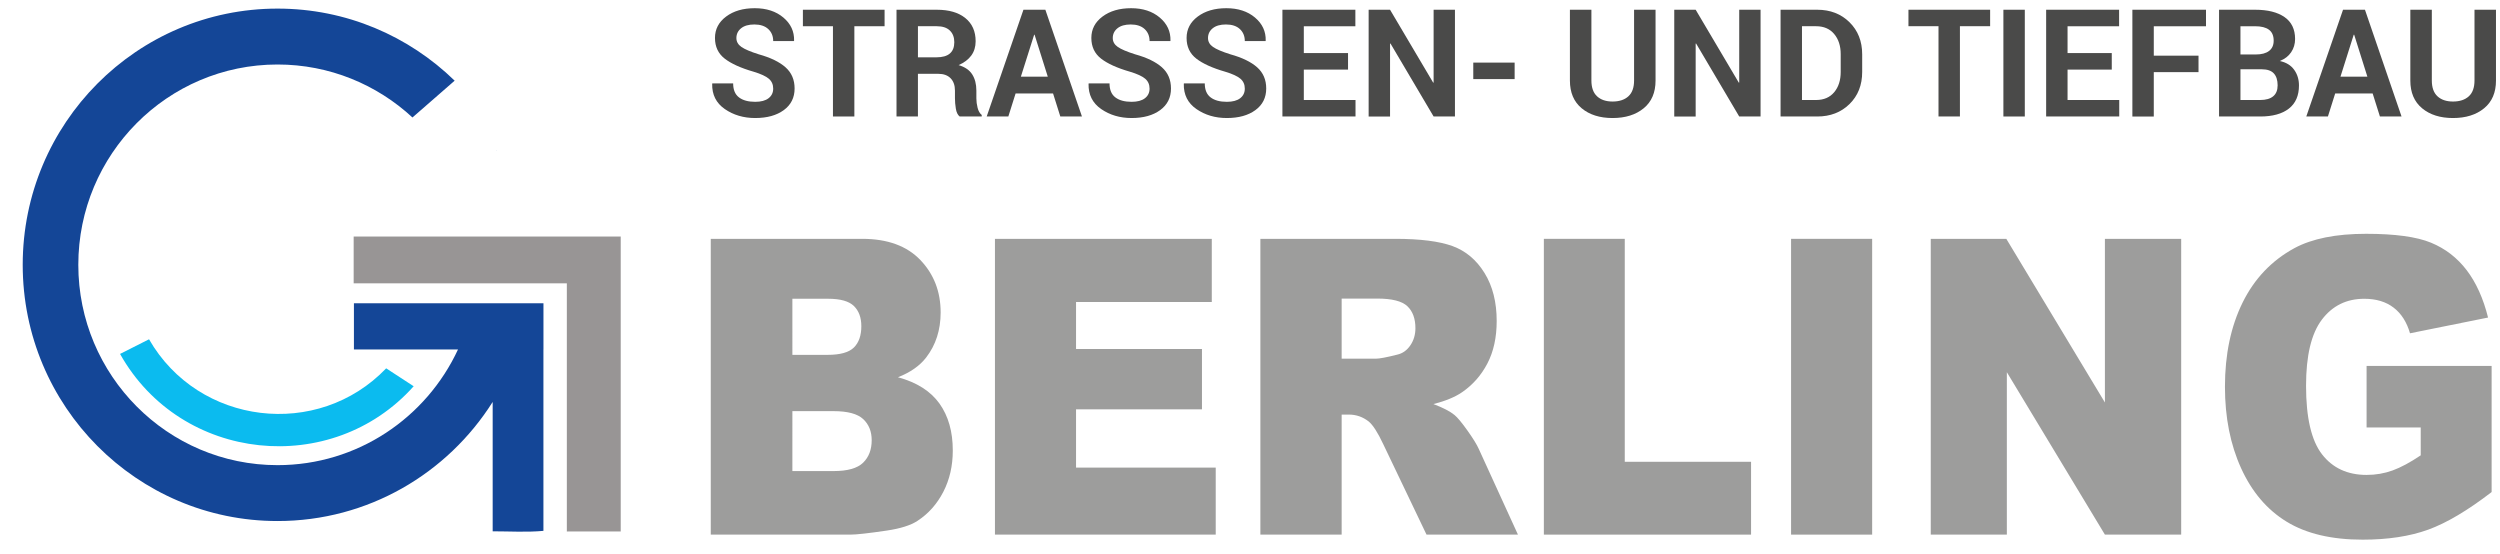 <?xml version="1.0" encoding="utf-8"?>
<!-- Generator: Adobe Illustrator 16.0.0, SVG Export Plug-In . SVG Version: 6.00 Build 0)  -->
<!DOCTYPE svg PUBLIC "-//W3C//DTD SVG 1.1//EN" "http://www.w3.org/Graphics/SVG/1.1/DTD/svg11.dtd">
<svg version="1.1" id="Ebene_1" xmlns="http://www.w3.org/2000/svg" xmlns:xlink="http://www.w3.org/1999/xlink" x="0px" y="0px"
	 width="340.16px" height="75.333px" viewBox="0 0 340.16 75.333" enable-background="new 0 0 340.16 75.333" xml:space="preserve">
<g>
	<g>
		<g>
			<polygon fill-rule="evenodd" clip-rule="evenodd" fill="#144697" points="67.581,20.496 67.581,20.546 67.619,20.542 			"/>
			<path fill-rule="evenodd" clip-rule="evenodd" fill="#144697" d="M73.946,41.261h-2.597c-0.001,0-0.004-0.002-0.006-0.002
				l0.001,0.002H48.156v6.286h14.163C58.004,56.842,48.635,63.29,37.762,63.29c-14.967,0-27.107-12.208-27.107-27.257
				c0-15.05,12.14-27.257,27.107-27.257c7.082,0,13.529,2.734,18.359,7.208l5.741-5.008c-6.24-6.069-14.737-9.806-24.1-9.806
				C18.618,1.17,3.09,16.783,3.09,36.033c0,19.249,15.528,34.861,34.672,34.861c12.317,0,23.126-6.468,29.273-16.205v17.602
				c2.259,0,4.672,0.151,6.905-0.061V47.547h0.005V41.261z"/>
		</g>
		<path fill-rule="evenodd" clip-rule="evenodd" fill="#989595" d="M80.436,32.185h-3.31H48.121v6.363h29.005V72.32
			c0.029-0.001,0.059-0.003,0.089-0.003h7.243V32.185H80.436z"/>
		<g>
			<path fill="#9D9D9C" d="M96.709,32.497h20.609c3.435,0,6.072,0.961,7.911,2.883c1.839,1.922,2.759,4.301,2.759,7.137
				c0,2.38-0.656,4.42-1.969,6.123c-0.875,1.135-2.155,2.032-3.84,2.69c2.56,0.696,4.443,1.891,5.651,3.583
				c1.207,1.693,1.811,3.821,1.811,6.382c0,2.086-0.43,3.963-1.289,5.628c-0.859,1.666-2.033,2.983-3.524,3.953
				c-0.923,0.604-2.317,1.043-4.181,1.318c-2.479,0.366-4.123,0.549-4.934,0.549H96.709V32.497z M107.815,48.283h4.788
				c1.717,0,2.912-0.334,3.585-1.003c0.672-0.667,1.009-1.632,1.009-2.896c0-1.171-0.336-2.085-1.009-2.745
				c-0.673-0.659-1.843-0.989-3.512-0.989h-4.861V48.283z M107.815,64.095h5.614c1.896,0,3.233-0.379,4.01-1.139
				c0.778-0.76,1.167-1.78,1.167-3.061c0-1.19-0.385-2.146-1.155-2.87c-0.77-0.722-2.119-1.084-4.047-1.084h-5.59V64.095z"/>
			<path fill="#9D9D9C" d="M135.376,32.497h29.504v8.593H146.41v6.396h17.135v8.209H146.41v7.933h19.006v9.115h-30.04V32.497z"/>
			<path fill="#9D9D9C" d="M171.491,72.743V32.497h18.351c3.402,0,6.003,0.33,7.803,0.989c1.797,0.659,3.248,1.88,4.35,3.665
				c1.102,1.784,1.651,3.958,1.651,6.52c0,2.233-0.42,4.159-1.263,5.778c-0.844,1.621-2.003,2.934-3.479,3.94
				c-0.938,0.64-2.228,1.171-3.865,1.592c1.312,0.496,2.266,0.99,2.866,1.484c0.404,0.33,0.991,1.034,1.761,2.115
				c0.769,1.081,1.282,1.915,1.541,2.5l5.332,11.663h-12.44l-5.884-12.299c-0.746-1.592-1.41-2.625-1.993-3.102
				c-0.795-0.621-1.693-0.934-2.698-0.934h-0.972v16.335H171.491z M182.551,48.804h4.642c0.503,0,1.475-0.183,2.916-0.549
				c0.729-0.165,1.326-0.585,1.787-1.263c0.462-0.677,0.692-1.454,0.692-2.334c0-1.298-0.364-2.295-1.093-2.991
				c-0.73-0.696-2.1-1.043-4.108-1.043h-4.836V48.804z"/>
			<path fill="#9D9D9C" d="M210.062,32.497h11.01v30.336h17.184v9.91h-28.193V32.497z"/>
			<path fill="#9D9D9C" d="M243.7,32.497h11.033v40.246H243.7V32.497z"/>
			<path fill="#9D9D9C" d="M262.705,32.497h10.281l13.416,22.266V32.497h10.378v40.246h-10.378L273.06,50.645v22.098h-10.354V32.497
				z"/>
			<path fill="#9D9D9C" d="M322.007,58.166v-8.374h17.014V66.95c-3.257,2.507-6.137,4.215-8.64,5.121
				c-2.504,0.905-5.474,1.358-8.908,1.358c-4.229,0-7.676-0.814-10.341-2.443c-2.666-1.629-4.731-4.054-6.197-7.275
				c-1.468-3.221-2.2-6.917-2.2-11.09c0-4.393,0.803-8.213,2.406-11.462c1.604-3.248,3.953-5.714,7.048-7.398
				c2.414-1.299,5.663-1.949,9.746-1.949c3.938,0,6.882,0.403,8.835,1.208c1.952,0.806,3.572,2.055,4.86,3.748
				c1.288,1.692,2.257,3.839,2.904,6.438l-10.621,2.141c-0.437-1.519-1.179-2.681-2.224-3.486c-1.045-0.805-2.378-1.208-3.998-1.208
				c-2.414,0-4.338,0.947-5.771,2.842c-1.435,1.895-2.151,4.891-2.151,8.991c0,4.355,0.725,7.466,2.176,9.333
				c1.449,1.867,3.471,2.8,6.062,2.8c1.232,0,2.407-0.201,3.525-0.604c1.117-0.403,2.397-1.089,3.84-2.06v-3.788H322.007z"/>
		</g>
	</g>
	<path fill-rule="evenodd" clip-rule="evenodd" fill="#0BBBEF" d="M52.544,50.117c-9.263,9.69-25.527,7.778-32.265-3.952
		l-0.854,0.43c-0.04,0.022-0.079,0.041-0.118,0.06l-2.972,1.501c8.307,14.815,28.849,16.841,39.952,4.399L52.544,50.117z"/>
	<g>
		<path fill="#4A4A49" d="M105.204,12.06c0-0.559-0.198-1.008-0.594-1.347c-0.396-0.339-1.089-0.659-2.08-0.958
			c-1.729-0.499-3.037-1.091-3.921-1.776c-0.884-0.685-1.327-1.623-1.327-2.813c0-1.19,0.507-2.163,1.521-2.918
			c1.014-0.755,2.31-1.132,3.886-1.132c1.596,0,2.896,0.424,3.901,1.272c1.004,0.847,1.49,1.894,1.457,3.137l-0.02,0.06h-2.823
			c0-0.672-0.225-1.216-0.673-1.632c-0.449-0.416-1.079-0.623-1.891-0.623c-0.778,0-1.38,0.173-1.806,0.519
			c-0.425,0.346-0.638,0.789-0.638,1.327c0,0.492,0.228,0.896,0.684,1.212c0.456,0.316,1.242,0.65,2.359,1.003
			c1.603,0.445,2.816,1.034,3.641,1.766c0.825,0.732,1.237,1.693,1.237,2.883c0,1.244-0.491,2.225-1.471,2.943
			c-0.981,0.718-2.277,1.077-3.886,1.077c-1.583,0-2.963-0.407-4.141-1.222c-1.177-0.815-1.749-1.957-1.716-3.427l0.02-0.06h2.833
			c0,0.865,0.265,1.499,0.793,1.9c0.529,0.403,1.266,0.604,2.21,0.604c0.792,0,1.396-0.163,1.815-0.489
			C104.994,13.041,105.204,12.605,105.204,12.06z"/>
		<path fill="#4A4A49" d="M120.358,3.569h-4.11v12.281h-2.913V3.569h-4.09V1.325h11.114V3.569z"/>
		<path fill="#4A4A49" d="M124.897,10.044v5.806h-2.914V1.325h5.478c1.656,0,2.951,0.377,3.886,1.132s1.402,1.807,1.402,3.158
			c0,0.751-0.196,1.396-0.589,1.936c-0.393,0.539-0.968,0.974-1.726,1.307c0.858,0.253,1.475,0.675,1.851,1.267
			c0.375,0.592,0.563,1.324,0.563,2.195v1.067c0,0.406,0.055,0.83,0.165,1.272c0.11,0.442,0.298,0.77,0.564,0.982v0.209h-3.003
			c-0.266-0.213-0.439-0.568-0.519-1.067s-0.12-0.971-0.12-1.417v-1.028c0-0.725-0.198-1.289-0.594-1.691s-0.953-0.604-1.671-0.604
			H124.897z M124.897,7.799h2.514c0.818,0,1.429-0.173,1.831-0.519c0.403-0.346,0.604-0.858,0.604-1.537
			c0-0.665-0.201-1.193-0.604-1.586c-0.402-0.393-0.996-0.589-1.78-0.589h-2.564V7.799z"/>
		<path fill="#4A4A49" d="M143.284,12.718h-5.098l-0.988,3.132h-2.943l4.998-14.526h2.983l4.978,14.526h-2.943L143.284,12.718z
			 M138.904,10.434h3.662l-1.796-5.707h-0.06L138.904,10.434z"/>
		<path fill="#4A4A49" d="M156.414,12.06c0-0.559-0.198-1.008-0.593-1.347c-0.396-0.339-1.089-0.659-2.08-0.958
			c-1.73-0.499-3.037-1.091-3.921-1.776c-0.884-0.685-1.327-1.623-1.327-2.813c0-1.19,0.507-2.163,1.522-2.918
			c1.014-0.755,2.309-1.132,3.886-1.132c1.596,0,2.896,0.424,3.9,1.272c1.004,0.847,1.49,1.894,1.457,3.137l-0.02,0.06h-2.823
			c0-0.672-0.225-1.216-0.673-1.632c-0.45-0.416-1.08-0.623-1.891-0.623c-0.778,0-1.38,0.173-1.806,0.519
			c-0.425,0.346-0.638,0.789-0.638,1.327c0,0.492,0.228,0.896,0.684,1.212c0.456,0.316,1.242,0.65,2.359,1.003
			c1.604,0.445,2.817,1.034,3.642,1.766c0.824,0.732,1.237,1.693,1.237,2.883c0,1.244-0.491,2.225-1.472,2.943
			c-0.982,0.718-2.276,1.077-3.886,1.077c-1.583,0-2.963-0.407-4.141-1.222c-1.177-0.815-1.749-1.957-1.716-3.427l0.02-0.06h2.833
			c0,0.865,0.265,1.499,0.793,1.9c0.528,0.403,1.266,0.604,2.21,0.604c0.791,0,1.396-0.163,1.815-0.489
			C156.204,13.041,156.414,12.605,156.414,12.06z"/>
		<path fill="#4A4A49" d="M169.373,12.06c0-0.559-0.198-1.008-0.593-1.347c-0.396-0.339-1.09-0.659-2.081-0.958
			c-1.73-0.499-3.036-1.091-3.921-1.776c-0.884-0.685-1.326-1.623-1.326-2.813c0-1.19,0.507-2.163,1.521-2.918
			s2.31-1.132,3.886-1.132c1.596,0,2.896,0.424,3.901,1.272c1.003,0.847,1.49,1.894,1.456,3.137l-0.019,0.06h-2.824
			c0-0.672-0.225-1.216-0.673-1.632c-0.449-0.416-1.079-0.623-1.891-0.623c-0.777,0-1.379,0.173-1.805,0.519
			c-0.426,0.346-0.639,0.789-0.639,1.327c0,0.492,0.228,0.896,0.684,1.212c0.456,0.316,1.241,0.65,2.359,1.003
			c1.603,0.445,2.817,1.034,3.642,1.766c0.825,0.732,1.237,1.693,1.237,2.883c0,1.244-0.49,2.225-1.471,2.943
			c-0.981,0.718-2.276,1.077-3.887,1.077c-1.583,0-2.962-0.407-4.14-1.222c-1.177-0.815-1.749-1.957-1.716-3.427l0.02-0.06h2.833
			c0,0.865,0.265,1.499,0.793,1.9c0.529,0.403,1.266,0.604,2.209,0.604c0.792,0,1.397-0.163,1.816-0.489
			C169.164,13.041,169.373,12.605,169.373,12.06z"/>
		<path fill="#4A4A49" d="M183.419,9.466h-6.016v4.14h7.034v2.245h-9.947V1.325h9.927v2.245h-7.014v3.651h6.016V9.466z"/>
		<path fill="#4A4A49" d="M197.966,15.851h-2.903l-5.866-9.927l-0.061,0.01v9.917h-2.913V1.325h2.913l5.866,9.917l0.061-0.01V1.325
			h2.903V15.851z"/>
		<path fill="#4A4A49" d="M206.087,10.763h-5.627V8.518h5.627V10.763z"/>
		<path fill="#4A4A49" d="M225.261,1.325v9.637c0,1.63-0.538,2.887-1.616,3.771c-1.077,0.884-2.487,1.327-4.229,1.327
			c-1.736,0-3.138-0.442-4.205-1.327c-1.068-0.885-1.602-2.142-1.602-3.771V1.325h2.924v9.629c0,0.958,0.256,1.674,0.768,2.148
			c0.512,0.475,1.217,0.713,2.115,0.713c0.91,0,1.626-0.236,2.146-0.708c0.519-0.471,0.777-1.189,0.777-2.153V1.325H225.261z"/>
		<path fill="#4A4A49" d="M239.549,15.851h-2.904l-5.866-9.927l-0.06,0.01v9.917h-2.913V1.325h2.913l5.866,9.917l0.06-0.01V1.325
			h2.904V15.851z"/>
		<path fill="#4A4A49" d="M242.271,15.851V1.325h4.988c1.776,0,3.239,0.567,4.39,1.701c1.15,1.134,1.727,2.589,1.727,4.365v2.404
			c0,1.782-0.576,3.237-1.727,4.365c-1.15,1.127-2.613,1.691-4.39,1.691H242.271z M245.185,3.569v10.037h1.926
			c1.044,0,1.862-0.352,2.454-1.056c0.592-0.705,0.888-1.625,0.888-2.761V7.367c0-1.123-0.296-2.037-0.888-2.741
			s-1.41-1.057-2.454-1.057H245.185z"/>
		<path fill="#4A4A49" d="M270.785,3.569h-4.11v12.281h-2.914V3.569h-4.09V1.325h11.114V3.569z"/>
		<path fill="#4A4A49" d="M275.503,15.851h-2.913V1.325h2.913V15.851z"/>
		<path fill="#4A4A49" d="M287.336,9.466h-6.016v4.14h7.033v2.245h-9.946V1.325h9.926v2.245h-7.013v3.651h6.016V9.466z"/>
		<path fill="#4A4A49" d="M299.139,9.815h-6.086v6.036h-2.913V1.325h10.017v2.245h-7.104V7.57h6.086V9.815z"/>
		<path fill="#4A4A49" d="M301.932,15.851V1.325h4.908c1.709,0,3.044,0.333,4.001,0.998c0.958,0.665,1.438,1.66,1.438,2.983
			c0,0.672-0.179,1.272-0.535,1.801c-0.355,0.529-0.872,0.927-1.551,1.192c0.871,0.186,1.525,0.585,1.961,1.197
			c0.436,0.612,0.653,1.32,0.653,2.125c0,1.39-0.459,2.442-1.377,3.158c-0.918,0.715-2.219,1.072-3.9,1.072H301.932z M304.845,7.411
			h2.095c0.778,0,1.377-0.16,1.796-0.479s0.629-0.785,0.629-1.397c0-0.672-0.211-1.167-0.634-1.486s-1.053-0.479-1.891-0.479h-1.995
			V7.411z M304.845,9.426v4.18h2.685c0.771,0,1.359-0.167,1.766-0.503c0.405-0.334,0.607-0.831,0.607-1.488
			c0-0.71-0.173-1.252-0.519-1.627s-0.891-0.562-1.636-0.562H304.845z"/>
		<path fill="#4A4A49" d="M322.833,12.718h-5.099l-0.988,3.132h-2.942l4.999-14.526h2.982l4.978,14.526h-2.942L322.833,12.718z
			 M318.453,10.434h3.662l-1.796-5.707h-0.062L318.453,10.434z"/>
		<path fill="#4A4A49" d="M339.613,1.325v9.637c0,1.63-0.539,2.887-1.616,3.771c-1.078,0.884-2.487,1.327-4.23,1.327
			c-1.736,0-3.138-0.442-4.205-1.327c-1.067-0.885-1.602-2.142-1.602-3.771V1.325h2.924v9.629c0,0.958,0.256,1.674,0.768,2.148
			c0.512,0.475,1.218,0.713,2.115,0.713c0.911,0,1.627-0.236,2.146-0.708c0.519-0.471,0.777-1.189,0.777-2.153V1.325H339.613z"/>
	</g>
</g>
</svg>

